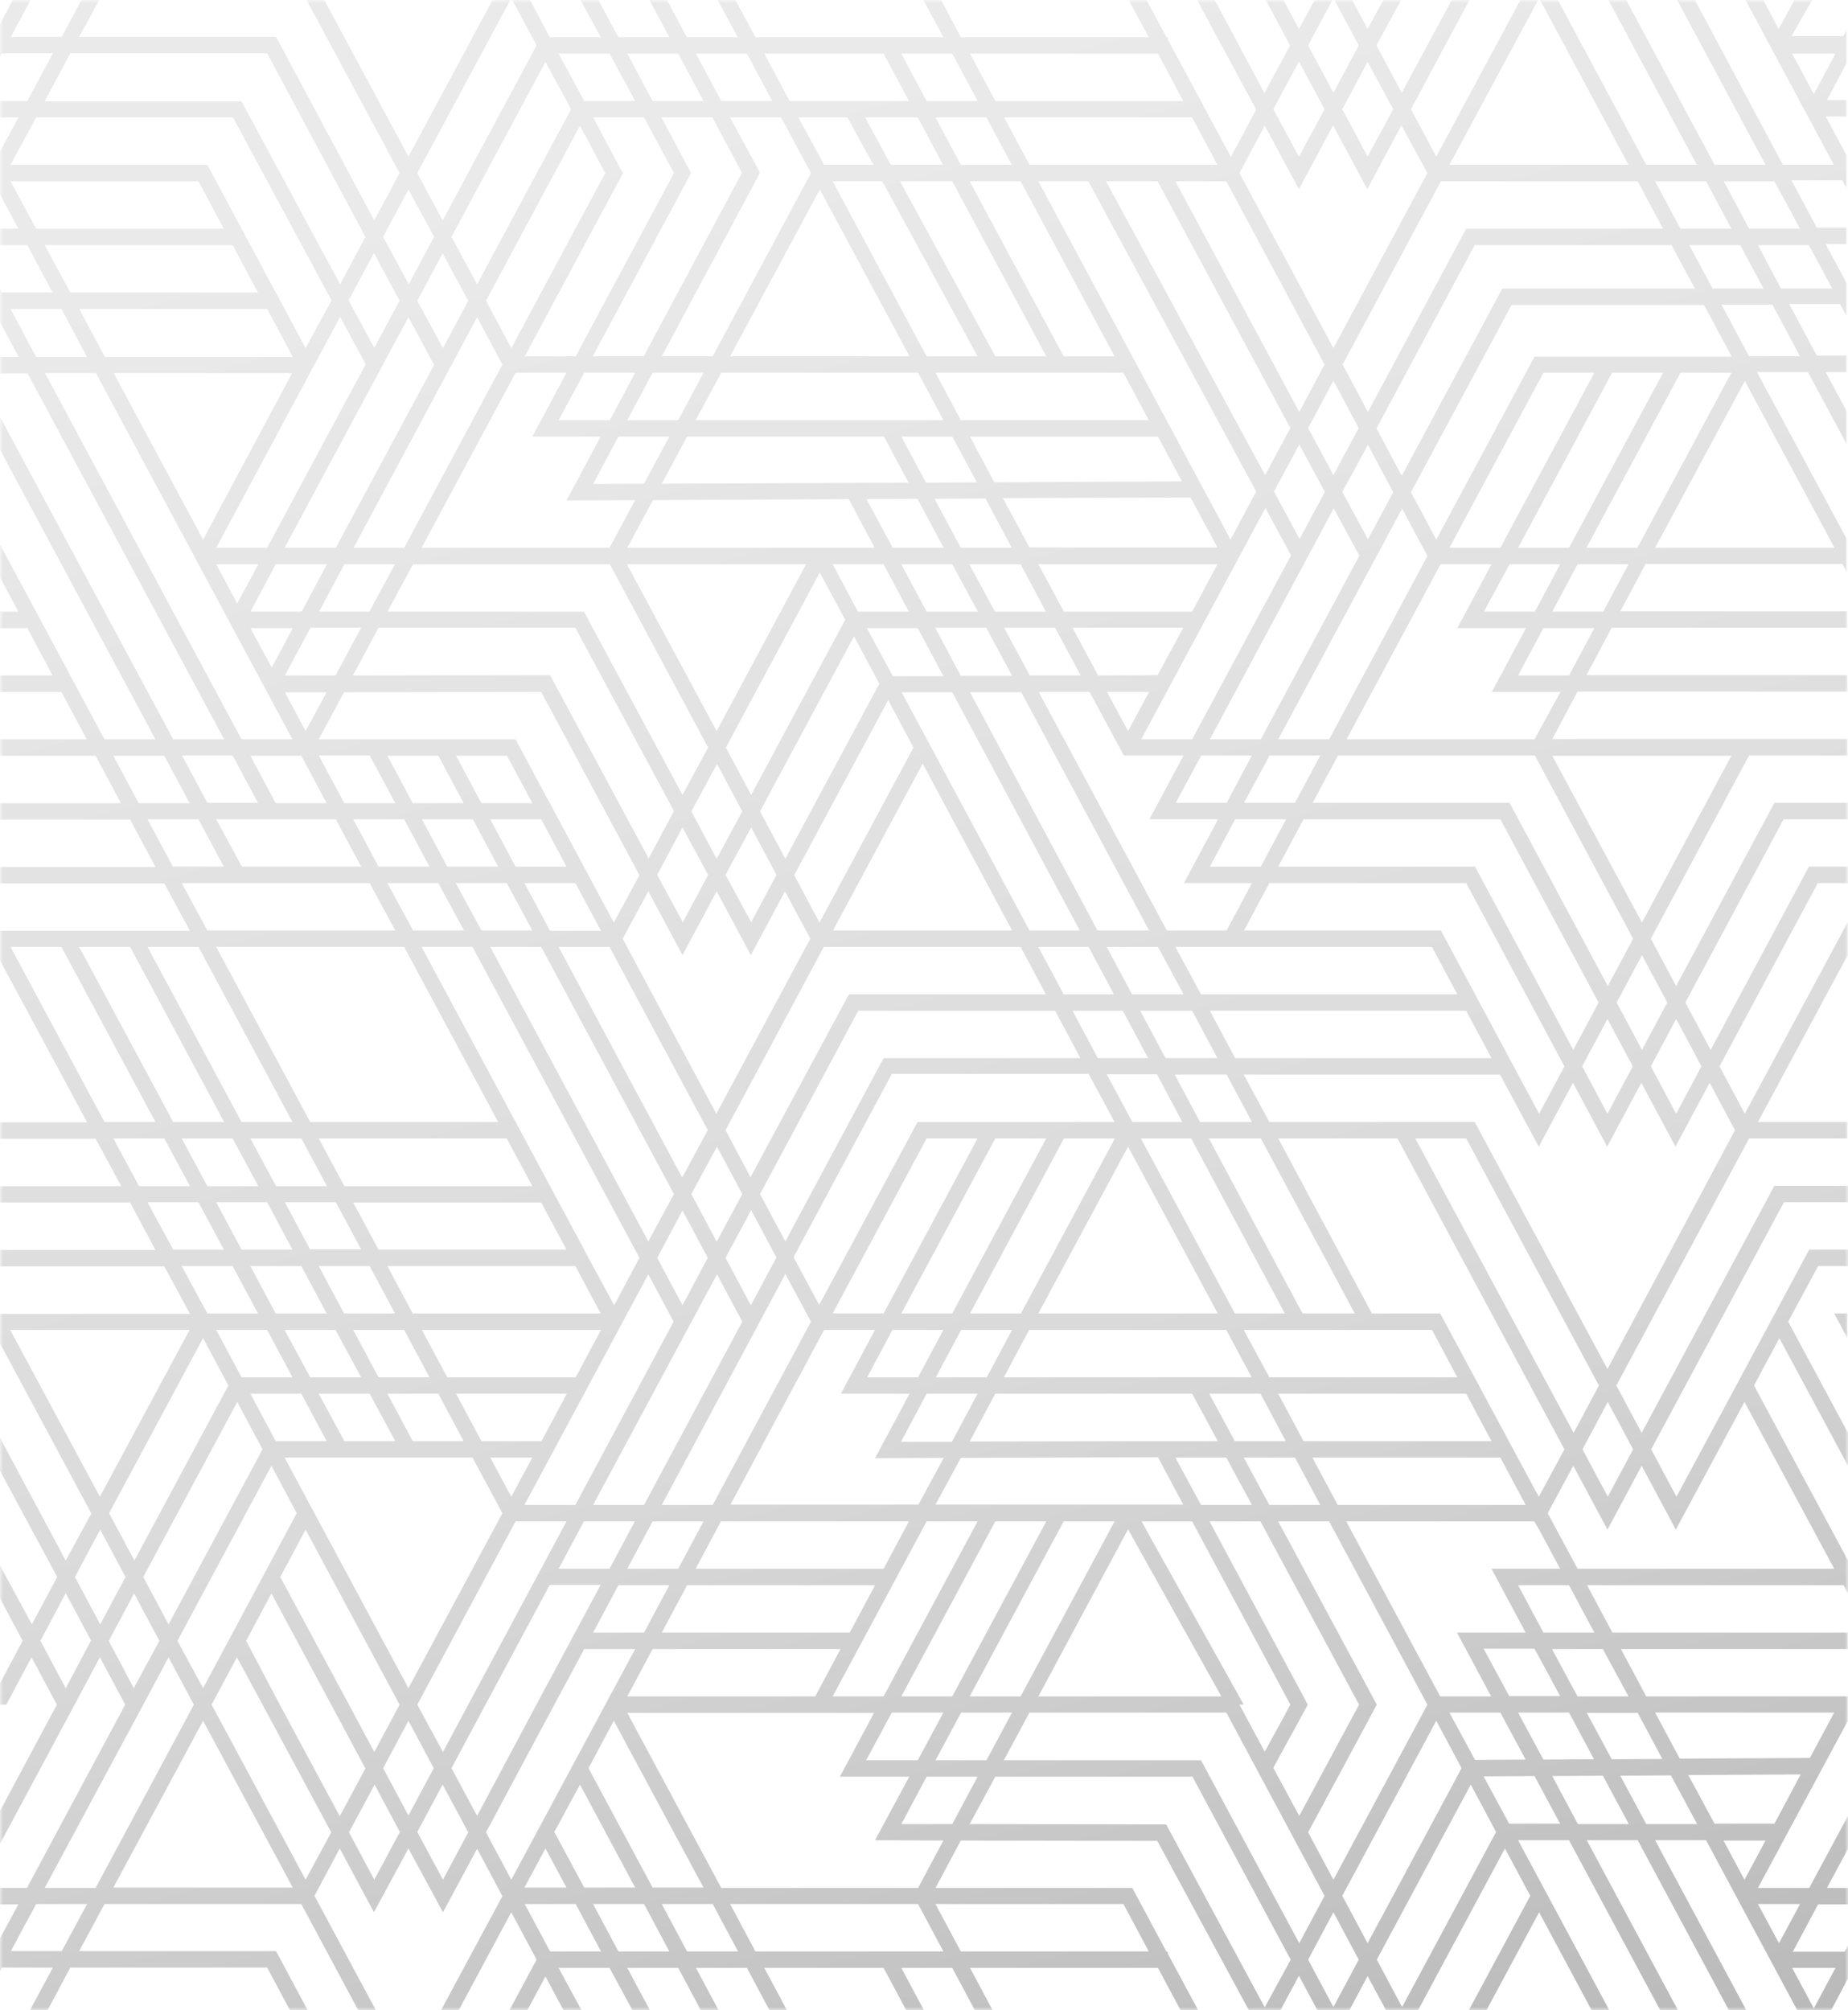 <svg width="285" height="310" viewBox="0 0 285 310" fill="none" xmlns="http://www.w3.org/2000/svg">
<mask id="mask0" mask-type="alpha" maskUnits="userSpaceOnUse" x="0" y="0" width="285" height="310">
<rect width="285" height="310" fill="#C4C4C4"/>
</mask>
<g mask="url(#mask0)">
<path fill-rule="evenodd" clip-rule="evenodd" d="M11.503 380.899L0 359.487V364.561L8.767 380.899H11.503ZM282.872 202.551L284.899 206.356V202.551H282.872ZM0.912 380.899L0 379.173V380.899H0.912ZM0.304 8.22H8.159L4.206 15.577H0V18.114H2.838L0 23.391V29.987L2.838 35.264H0V37.801H4.206L8.108 45.107H0.253L0 44.6V49.674L2.889 55.052H0V57.589H4.257L34.561 114.011H26.706L0 64.287V69.36L23.97 114.011H16.115L0 83.973V89.047L2.838 94.324H0V96.861H4.206L8.108 104.167H0V106.704H9.476L13.378 114.011H0V116.548H14.747L18.649 123.854H0V126.391H20.068L23.97 133.698H0V136.235H25.338L29.291 143.541H0V148.107L13.429 173.071H0V175.608H14.747L18.699 182.915H0V185.451H20.068L23.97 192.758H0V195.295H25.338L29.291 202.601H0V207.168L14.088 233.4L10.135 240.656L0 221.73V226.804L8.818 243.193L4.916 250.499L0 241.417V246.491L3.497 253.036L0 259.581V262.879H0.963L4.865 255.573L8.767 262.879L0 279.268V284.342L11.503 262.879L15.405 255.573L19.307 262.879L4.155 291.141H0V293.678H2.838L0 298.904V303.978L0.304 303.42H8.159L4.206 310.777H0V313.314H2.838L0 318.591V325.187L2.838 330.464H0V333.001H4.206L8.108 340.307H0.253L0 339.8V344.874L2.889 350.252H0V352.789H4.257L19.358 380.949H22.095L6.993 352.789H14.848L29.949 380.949H191.199L195.152 373.592L199.105 380.899L199.054 381H201.791L205.743 373.694L209.696 381H212.432L216.334 373.744L220.236 381H285V378.514L271.166 352.789H279.02L285 363.901V358.827L281.757 352.789H285V350.252H280.389L276.132 342.286H283.986L285 344.163V339.09L281.757 333.052H285V330.515H280.389L276.486 323.208H284.341L285 324.477V319.403L281.757 313.365H285V310.828H281.959L285 305.094V300.02L284.493 300.984H276.486L280.389 293.678H285V291.141H281.757L285 285.103V280.029L279.02 291.141H271.115L284.949 265.416V261.611H253.885L249.983 254.304H284.949V251.767H248.666L244.764 244.461H284.341L285 245.73V240.656L270.507 213.662L274.409 206.356L285 226.043V220.969L275.777 203.819L280.389 195.244H285V192.707H279.02L258.547 230.812L254.645 223.506L275.118 185.401H285V182.864H273.649L253.176 220.969L249.274 213.662L269.747 175.557H284.899V173.02H271.115L284.949 147.296V142.222L269.088 171.752L265.186 164.445L280.338 136.184H284.949V133.647H278.97L263.818 161.909L259.916 154.602L275.068 126.34H284.949V123.803H273.649L258.497 152.065L254.595 144.759L269.747 116.497H284.899V113.96H239.392L243.294 106.654H284.899V104.117H244.662L248.564 96.81H284.848V94.273H249.882L253.784 86.967H284.037L284.088 86.865L284.797 88.185V83.111L270.963 57.386H278.818L284.797 68.498V63.424L281.554 57.386H284.797V54.849H280.186L275.929 46.883H283.784L284.797 48.76V43.686L281.554 37.648H284.797V35.111H280.186L276.284 27.805H284.138L284.797 29.073V24L281.554 17.962H284.797V15.425H281.757L284.797 9.691V4.617L284.291 5.581H276.284L279.476 0H276.74L274.307 4.465L271.926 0H269.189L282.821 25.42H274.966L261.385 0H258.649L272.28 25.42H264.426L250.794 0H248.057L261.689 25.42H253.885L240.253 0H237.517L251.149 25.42H223.53L237.213 0H234.476L221.503 24.152L217.601 16.845L226.622 0H223.885L216.182 14.308L212.28 7.002L216.081 0H213.345L210.912 4.465L208.53 0H205.794L209.544 7.002L205.642 14.308L201.74 7.002L205.49 0H202.753L200.321 4.465L197.939 0H195.203L198.953 7.002L195 14.359L187.348 0H184.611L193.733 16.896L189.831 24.203L180.101 6.089V5.734H179.899L176.807 0H174.071L177.162 5.734H148.176L145.135 0H142.399L145.49 5.734H116.503L113.412 0H110.676L113.767 5.734H105.912L102.872 0H100.135L103.226 5.734H95.372L92.28 0H89.544L92.635 5.734H84.78L81.74 0H79.003L82.753 7.002L68.26 33.995L64.358 26.689L78.699 0H75.963L62.99 24.152L50.017 0H47.28L61.622 26.689L57.72 33.995L42.568 5.683H12.213L15.304 0H12.568L9.527 5.683H1.672L4.713 0H1.976L0 3.704V8.778L0.304 8.22ZM279.73 14.511L276.385 8.27H283.074L279.73 14.511ZM61.622 46.376L57.72 53.631L53.767 46.325L57.669 39.018L61.622 46.376ZM16.166 55.001L12.213 47.644H41.199L45.152 55.052H16.166V55.001ZM45.051 57.538L31.318 83.212L17.534 57.538H45.051ZM52.449 48.862L56.402 56.168L41.199 84.481H33.345L52.449 48.862ZM259.155 330.464L255.253 323.157H263.108L267.01 330.464H259.155ZM268.378 333.001L271.976 339.698H264.122L260.524 333.001H268.378ZM241.267 223.506L237.314 230.812L236.402 229.138L222.111 202.551H211.571L197.128 175.557H215.524L241.267 223.506ZM218.26 175.557H226.115L246.588 213.662L242.686 220.969L218.26 175.557ZM242.635 161.909L227.483 133.647H197.128L201.03 126.34H231.385L246.537 154.602L242.635 161.909ZM247.905 157.139L251.807 164.445L247.905 171.752L244.003 164.445L247.905 157.139ZM240.608 87.018L236.706 94.324H228.851L232.804 87.018H240.608ZM234.122 84.481L248.615 57.487H256.47L241.976 84.481H234.122ZM231.385 84.481H223.53L224.645 82.4L238.024 57.487H245.878L231.385 84.481ZM221.503 83.212L217.601 75.906L233.108 47.035H262.804L267.061 55.001H236.655L223.632 79.254L221.503 83.212ZM83.463 126.34L87.365 133.647H79.51L75.608 126.34H83.463ZM74.24 123.854L70.338 116.548H78.193L82.095 123.854H74.24ZM88.733 136.184L92.686 143.541H84.831L80.878 136.184H88.733ZM88.733 195.244L92.635 202.551H63.649L59.747 195.244H88.733ZM58.378 192.707L54.476 185.451H83.463L87.365 192.707H58.378ZM59.088 272.672L62.99 265.366L66.892 272.672L62.99 279.978L59.088 272.672ZM61.672 282.515L57.72 289.873L53.818 282.566L57.77 275.209L61.672 282.515ZM169.358 104.167L165.405 96.81H182.483L178.53 104.117L169.358 104.167ZM177.213 106.704L173.97 112.742L170.726 106.704H177.213ZM106.622 125.123L110.574 117.816L114.476 125.123L110.524 132.429L106.622 125.123ZM109.206 134.915L105.304 142.222L101.351 134.915L105.253 127.609L109.206 134.915ZM191.807 262.879L176.047 234.618H183.851L199.003 262.879L195.051 270.135L191.149 262.879H191.807ZM128.412 87.018H136.267L140.169 94.324H132.314L128.412 87.018ZM130.338 95.593L115.845 122.586L111.943 115.279L126.436 88.286L130.338 95.593ZM141.537 96.861L145.49 104.269H137.686L133.682 96.861H141.537ZM133.632 76.971L141.486 76.921L145.541 84.481H137.686L133.632 76.971ZM146.858 87.018L150.811 94.324H142.905L139.003 87.018H146.858ZM152.128 96.861L156.081 104.218H148.176L144.223 96.81H152.128V96.861ZM166.52 143.49H158.767L139.054 106.755H146.858L166.52 143.49ZM156.081 143.49H128.463L142.297 117.765L156.081 143.49ZM167.889 146.027L171.791 153.334H164.037L160.135 146.027H167.889ZM166.622 163.177H136.267L121.115 191.439L117.213 184.132L132.365 155.871H162.72L166.622 163.177ZM119.747 193.925L115.794 201.282L111.892 193.976L115.845 186.618L119.747 193.925ZM121.115 196.462L125.068 203.819L109.916 232.081H102.061L121.115 196.462ZM134.949 244.461L131.047 251.767H102.061L105.963 244.461H134.949ZM107.28 241.924L111.182 234.618H140.169L136.267 241.924H107.28ZM104.595 241.924H96.74L100.642 234.618H108.497L104.595 241.924ZM127.095 205.087H134.949L129.679 214.931H140.27L134.949 224.876L145.541 224.825L141.639 232.03H112.652L127.095 205.087ZM142.905 214.931H150.76L146.807 222.339H138.953L142.905 214.931ZM141.588 212.394H133.733L137.635 205.087H145.49L141.588 212.394ZM148.176 224.825L178.581 224.724L182.483 232.03H144.274L148.176 224.825ZM128.412 202.551L142.905 175.557H150.76L136.267 202.551H128.412ZM153.497 175.557H161.351L146.858 202.551H139.003L153.497 175.557ZM148.226 205.087H156.081L152.179 212.394H144.324L148.226 205.087ZM153.497 214.931H183.851L187.804 222.237H177.213L149.544 222.288L153.497 214.931ZM189.122 224.774L193.074 232.081H185.22L181.267 224.774H189.122ZM188.361 261.611H160.135L173.97 235.835L188.361 261.611ZM157.399 261.611H149.544L164.037 234.618H171.892L157.399 261.611ZM146.858 261.611H139.003L153.497 234.618H161.351L146.858 261.611ZM145.49 264.097L141.537 271.454H133.581L137.534 264.097H145.49ZM136.267 261.611H128.412L142.905 234.618H150.76L136.267 261.611ZM125.726 261.611H96.74L100.642 254.304H129.628L125.726 261.611ZM99.324 251.767H91.47L95.372 244.461H103.226L99.324 251.767ZM94.003 241.924H86.149L90.051 234.618H97.905L94.003 241.924ZM91.47 232.081L110.574 196.513L114.476 203.819L99.324 232.081H91.47ZM105.253 201.282L101.351 193.976L105.253 186.669L109.155 193.976L105.253 201.282ZM106.622 184.132L110.574 176.826L114.476 184.132L110.524 191.489L106.622 184.132ZM111.892 174.289L127.044 146.027H157.399L161.301 153.334H130.946L130.591 153.942L115.743 181.545L111.892 174.289ZM126.385 142.272L122.483 134.966L136.976 107.973L140.878 115.279L126.385 142.272ZM121.115 132.429L117.213 125.123L131.706 98.129L135.608 105.436L121.115 132.429ZM119.747 134.915L115.845 142.222L111.892 134.915L115.845 127.609L119.747 134.915ZM110.524 112.742L96.689 87.018H124.307L110.524 112.742ZM96.74 84.481L100.693 77.124L130.895 76.971L134.899 84.481H96.74ZM99.324 74.587L91.47 74.637L95.372 67.331H103.226L99.324 74.587ZM105.963 67.331H136.318L140.118 74.434L102.061 74.587L105.963 67.331ZM139.003 67.331H146.858L150.659 74.383L142.804 74.434L139.003 67.331ZM151.976 76.87L156.03 84.481H148.176L144.122 76.921L151.976 76.87ZM157.399 87.018L161.301 94.324H153.446L149.493 87.018H157.399ZM160.135 87.018H187.753L183.851 94.324H164.088L160.135 87.018ZM166.672 104.167H158.818L154.865 96.81H162.72L166.672 104.167ZM177.213 143.49H169.257L149.595 106.755H157.5L177.213 143.49ZM178.581 146.027L182.534 153.334H174.578L170.676 146.027H178.581ZM177.061 163.177H169.307L165.405 155.871H173.159L177.061 163.177ZM171.892 173.02H141.537L141.182 173.629L126.334 201.231L122.382 193.874L137.534 165.612H167.889L171.892 173.02ZM171.943 175.557L157.449 202.551H149.595L164.088 175.557H171.943ZM173.97 176.826L187.804 202.551H160.135L173.97 176.826ZM189.122 205.087L193.024 212.394H154.814L158.716 205.087H189.122ZM194.392 214.931L198.294 222.237H190.439L186.486 214.931H194.392ZM199.713 224.774L203.615 232.081H195.76L191.807 224.774H199.713ZM209.595 262.879L200.372 280.029L196.368 272.621L201.689 262.879L186.537 234.618H194.392L209.595 262.879ZM204.274 292.359L200.372 299.665L185.22 271.454H154.814L158.767 264.097H189.122L204.274 292.359ZM152.128 271.454H144.274L148.226 264.097H156.081L152.128 271.454ZM150.76 273.991L146.858 281.298H139.003L142.905 273.991H150.76ZM145.49 283.835L141.588 291.141H111.233L96.74 264.148H134.797L129.527 273.991H140.22L134.949 283.784L145.49 283.835ZM108.497 291.09H100.642L90.76 272.672L94.662 265.366L108.497 291.09ZM141.588 293.627L145.49 300.934H116.503L112.601 293.627H141.588ZM136.267 303.471L140.169 310.777H121.774L117.872 303.471H136.267ZM144.274 293.627H173.26L177.162 300.934H148.176L144.274 293.627ZM150.76 310.777H142.905L139.003 303.471H146.858L150.76 310.777ZM145.49 320.62H137.432L133.429 313.314H141.537L145.49 320.62ZM134.696 320.62H127.095L123.193 313.314H130.743L134.696 320.62ZM140.22 350.151H112.601L126.436 324.426L140.22 350.151ZM109.865 350.151H102.01L117.162 321.838L112.601 313.314H120.456L125.068 321.889L109.865 350.151ZM111.233 310.777L107.331 303.471H115.186L119.088 310.777H111.233ZM105.963 300.934L102.061 293.627H109.916L113.818 300.934H105.963ZM103.226 300.934H95.372L91.47 293.627H99.324L103.226 300.934ZM90.101 291.09L85.49 282.515L89.443 275.209L97.956 291.09H90.101ZM87.365 291.09H80.878L84.122 285.052L87.365 291.09ZM78.851 289.873L74.949 282.566L85.49 262.879L90.101 254.304H97.956L93.345 262.879L78.851 289.873ZM73.581 280.029L69.628 272.672L74.899 262.829L84.78 244.41H92.635L82.753 262.829L73.581 280.029ZM72.213 282.566L68.311 289.873L64.358 282.515L68.26 275.209L72.213 282.566ZM64.358 262.879L79.51 234.618H87.365L72.213 262.879L68.311 270.186L64.358 262.879ZM78.851 230.812L75.608 224.774H82.095L78.851 230.812ZM74.24 222.237L70.338 214.931H87.415L83.513 222.237H74.24ZM68.97 212.394L65.068 205.087H92.686L88.784 212.394H68.97ZM71.503 222.237H63.649L59.747 214.931H67.601L71.503 222.237ZM60.963 222.237H53.108L49.155 214.931H57.01L60.963 222.237ZM54.476 205.087H62.331L66.233 212.394H58.378L54.476 205.087ZM99.983 196.513L103.885 203.819L88.733 232.081H80.878L99.983 196.513ZM99.983 191.439L75.608 146.027H83.463L103.936 184.132L99.983 191.439ZM94.003 146.027L109.155 174.289L105.203 181.595L86.149 146.027H94.003ZM96.03 144.759L99.983 137.452L105.253 147.296L110.524 137.452L115.794 147.296L121.064 137.452L124.966 144.759L110.473 171.752L96.03 144.759ZM84.831 104.117L54.426 104.167L58.378 96.81H88.733L103.936 125.072L100.034 132.378L84.831 104.117ZM59.747 94.324L63.699 87.018H94.054L109.206 115.279L105.253 122.586L90.051 94.324H59.747ZM65.017 84.481L79.51 57.487H87.365L82.095 67.331H92.635L87.365 77.174L97.956 77.124L94.003 84.481H65.017ZM90.101 57.487H97.956L94.054 64.794H86.149L90.101 57.487ZM100.642 57.487H108.497L104.595 64.794H96.74L100.642 57.487ZM111.233 57.487H141.588L145.49 64.794H107.28L111.233 57.487ZM112.601 54.95L126.436 29.226L140.27 54.95H112.601ZM128.412 27.957H136.064L150.76 54.95H142.905L128.412 27.957ZM138.801 27.957H146.858L161.351 54.95H153.497L138.801 27.957ZM173.26 57.487L177.162 64.794H148.176L144.274 57.487H173.26ZM178.581 67.331L182.28 74.231L153.345 74.383L149.595 67.331H178.581ZM183.598 76.718L187.753 84.43H158.767L154.662 76.819L183.598 76.718ZM195.152 78.341L199.105 85.648L183.851 114.011H175.997L195.152 78.341ZM205.693 78.392L209.645 85.698L194.443 114.011H186.588L205.693 78.392ZM193.074 116.497L189.172 123.803H181.318L185.27 116.497H193.074ZM190.49 126.34H198.345L194.443 133.647H186.588L190.49 126.34ZM193.074 136.184L189.172 143.49H179.949L160.186 106.704H168.041L173.311 116.497H182.534L177.264 126.34H187.855L182.584 136.184H193.074ZM220.845 146.027L224.747 153.334H185.22L181.267 146.027H220.845ZM187.753 163.177H179.747L175.845 155.871H183.851L187.753 163.177ZM182.331 173.02H174.628L170.676 165.663H178.429L182.331 173.02ZM183.699 175.557L198.142 202.551H190.439L175.946 175.557H183.699ZM220.845 205.087L224.747 212.394H195.76L191.807 205.087H220.845ZM226.115 214.931L230.017 222.237H201.03L197.128 214.931H226.115ZM231.385 224.774L235.287 232.081H206.301L202.399 224.774H231.385ZM220.135 262.879L205.642 289.873L201.74 282.566L212.331 262.879L197.128 234.618H204.983L220.135 262.879ZM221.503 265.366L225.405 272.672L210.912 299.665L207.01 292.359L221.503 265.366ZM223.53 264.097H231.385L235.287 271.353L227.483 271.404L223.53 264.097ZM236.655 273.89L240.608 281.247H232.753L228.801 273.94L236.655 273.89ZM241.976 283.784L261.74 320.62H253.885L234.122 283.784H241.976ZM251.149 320.62H223.53L237.365 294.896L251.149 320.62ZM221.503 319.352L217.601 312.046L232.095 285.052L235.997 292.359L221.503 319.352ZM216.233 309.509L212.331 302.202L226.824 275.209L230.726 282.515L216.233 309.509ZM214.865 312.046L210.912 319.352L207.01 312.046L210.912 304.739L214.865 312.046ZM205.642 309.509L201.74 302.202L205.642 294.896L209.544 302.202L205.642 309.509ZM204.274 312.046L200.321 319.352L196.368 312.046L200.321 304.688L204.274 312.046ZM195.051 309.559L179.848 281.348L149.544 281.298L153.497 273.991H183.902L199.054 302.202L195.051 309.559ZM193.733 312.096L189.831 319.403L180.101 301.289V300.984H179.899L174.628 291.141H144.274L148.176 283.835L178.48 283.885L193.733 312.096ZM182.483 310.777H153.497L149.595 303.471H178.581L182.483 310.777ZM156.081 320.62H148.226L144.324 313.314H152.179L156.081 320.62ZM161.351 350.151H153.497L138.801 323.157H146.858L161.351 350.151ZM150.76 350.151H142.905L128.412 323.157H136.064L150.76 350.151ZM145.49 359.994H107.28L111.182 352.688H141.537L145.49 359.994ZM104.595 359.994H96.74L100.642 352.688H108.497L104.595 359.994ZM99.274 350.151H91.419L106.571 321.889L101.959 313.314H109.814L114.375 321.838L99.274 350.151ZM100.642 310.777L96.74 303.471H104.595L108.497 310.777H100.642ZM97.956 310.777H90.101L86.149 303.471H94.003L97.956 310.777ZM84.831 300.934L80.929 293.627H88.784L92.686 300.934H84.831ZM82.753 302.202L68.26 329.195L64.358 321.889L78.851 294.896L82.753 302.202ZM62.99 319.352L48.497 292.359L52.399 285.052L57.669 294.896L62.99 285.052L68.311 294.896L73.581 285.103L77.483 292.41L62.99 319.352ZM47.128 289.873L32.635 262.879L36.537 255.573L40.49 262.879L51.081 282.566L47.128 289.873ZM37.956 253.036L41.858 245.73L51.081 262.879L56.351 272.723L52.399 280.08L43.176 262.93L37.956 253.036ZM43.226 243.193L47.128 235.886L61.622 262.879L57.72 270.186L53.818 262.879L43.226 243.193ZM43.885 224.774H72.872L77.483 233.349L62.99 260.342L43.885 224.774ZM42.517 222.237L38.615 214.931H46.47L50.372 222.237H42.517ZM43.885 205.087H51.74L55.693 212.394H47.838L43.885 205.087ZM49.155 195.244H57.01L60.912 202.551H53.057L49.155 195.244ZM47.838 192.707L43.936 185.401H51.791L55.693 192.656H47.838V192.707ZM49.155 175.557H78.142L82.095 182.915H53.108L49.155 175.557ZM65.017 146.027H72.872L98.615 193.976L94.713 201.282L90.101 192.758V192.707L84.882 183.016V182.915H84.831L65.017 146.027ZM70.287 136.184H78.142L82.095 143.49H74.24L70.287 136.184ZM68.97 133.647L65.068 126.34H72.922L76.824 133.647H68.97ZM63.649 123.854L59.747 116.548H67.601L71.503 123.854H63.649ZM60.963 123.854H53.108L49.155 116.497H57.01L60.963 123.854ZM49.155 114.011L53.057 106.755L83.463 106.704L98.615 134.966L94.662 142.272L84.882 124.006V123.854H84.78L79.51 114.011H49.155ZM51.74 104.167H43.936L47.889 96.81H55.693L51.74 104.167ZM49.206 94.324L53.108 87.018H60.912L56.959 94.324H49.206ZM51.791 84.481H43.885L62.99 48.913L66.943 56.27L51.791 84.481ZM73.581 48.913L77.483 56.219L62.331 84.481H54.527L73.581 48.913ZM74.949 46.376L89.443 19.382L93.345 26.689L78.851 53.682L74.949 46.376ZM91.47 18.114H99.324L103.936 26.689L88.784 54.95H80.929L96.081 26.689L95.726 26.08L91.47 18.114ZM102.01 18.114H109.865L114.426 26.638L99.274 54.95H91.419L106.571 26.689L102.01 18.114ZM112.601 18.114H120.456L125.068 26.689L109.916 54.95H102.061L117.213 26.638L112.601 18.114ZM123.142 18.114H130.693L134.696 25.42H127.095L123.142 18.114ZM133.429 18.114H141.537L145.439 25.42H137.382L133.429 18.114ZM144.274 18.114H152.128L156.03 25.42H148.176L144.274 18.114ZM157.399 27.957L171.892 54.95H164.037L149.544 27.957H157.399ZM160.135 27.957H167.838L193.733 75.804L189.78 83.212L160.135 27.957ZM170.574 27.957H178.53L199.003 66.012L195.101 73.267L170.574 27.957ZM200.372 68.549L204.324 75.855L200.422 83.111L196.47 75.804L200.372 68.549ZM201.74 66.012L205.642 58.705L209.544 66.012L205.642 73.267L201.74 66.012ZM210.963 68.599L214.865 75.906L210.963 83.161L207.01 75.855L210.963 68.599ZM212.28 66.062L227.432 37.801H257.787L261.385 44.498H231.689L216.182 73.369L212.28 66.062ZM260.524 37.801H268.378L271.976 44.498H264.122L260.524 37.801ZM220.135 85.749L204.983 114.011H197.128L216.233 78.443L220.135 85.749ZM203.615 116.497L199.713 123.803H191.858L195.811 116.497H203.615ZM241.267 164.445L237.365 171.752L222.213 143.49H191.858L195.76 136.184H226.115L241.267 164.445ZM230.017 163.177H190.49L186.588 155.871H226.115L230.017 163.177ZM193.074 173.02H185.068L181.166 165.714H189.172L193.074 173.02ZM194.443 175.557L208.936 202.551H200.878L186.436 175.557H194.443ZM237.365 235.886L240.608 241.924H230.017L235.287 251.767H224.696L229.966 261.611H222.111L207.618 234.618H236.605L237.365 235.886ZM236.655 254.254L240.608 261.56H232.753L228.801 254.254H236.655ZM241.976 264.097L245.828 271.302L238.024 271.353L234.122 264.097H241.976ZM247.196 273.839L251.199 281.298H243.345L239.392 273.89L247.196 273.839ZM249.882 273.839L257.686 273.788L261.74 281.298H253.885L249.882 273.839ZM272.331 320.62H264.476L244.713 283.784H252.568L272.331 320.62ZM256.47 330.464H226.115L210.963 358.726L207.061 351.419L222.213 323.157H252.568L256.47 330.464ZM205.642 348.882L191.149 321.889L195.101 314.583L200.372 324.426L205.642 314.583L210.912 324.426L216.233 314.583L220.135 321.889L205.642 348.882ZM204.274 351.419L200.372 358.726L181.267 323.157H189.122L204.274 351.419ZM158.767 320.62L154.865 313.314H183.851L187.753 320.62H158.767ZM171.943 350.151H164.088L149.595 323.157H157.449L171.943 350.151ZM173.26 352.688L177.162 359.994H148.176L144.274 352.688H173.26ZM178.581 362.531L182.28 369.431L153.345 369.584L149.595 362.531H178.581ZM150.659 369.533L142.804 369.584L139.003 362.531H146.858L150.659 369.533ZM140.118 369.584L102.061 369.736L105.963 362.48H136.318L140.118 369.584ZM99.324 369.787L91.47 369.837L95.372 362.531H103.226L99.324 369.787ZM94.003 359.994H86.149L90.051 352.688H97.905L94.003 359.994ZM88.733 350.151H80.878L96.03 321.889L95.676 321.28L91.419 313.314H99.274L103.885 321.889L88.733 350.151ZM78.851 348.882L74.949 341.576L89.392 314.583L93.294 321.889L78.851 348.882ZM73.581 339.09L69.628 331.783L84.122 304.79L88.024 312.096L73.581 339.09ZM72.213 341.576L68.311 348.882L64.358 341.525L68.26 334.219L72.213 341.576ZM62.99 339.039L59.088 331.732L62.99 324.426L66.892 331.732L62.99 339.039ZM61.622 341.576L57.72 348.831L53.767 341.525L57.669 334.219L61.622 341.576ZM42.568 300.883H12.213L16.115 293.627H46.47L61.622 321.889L57.72 329.195L42.568 300.883ZM17.483 291.09L31.318 265.366L45.152 291.09H17.483ZM31.318 260.342L27.365 253.036L41.858 226.043L45.76 233.349L31.318 260.342ZM25.997 250.499L22.095 243.193L36.588 216.199L40.49 223.506L25.997 250.499ZM20.726 240.656L16.824 233.349L31.318 206.356L35.22 213.662L20.726 240.656ZM33.345 205.087H41.199L45.101 212.394H37.247L33.345 205.087ZM38.615 195.244H46.47L50.372 202.551H42.517L38.615 195.244ZM37.247 192.707L33.345 185.401H41.199L45.101 192.707H37.247ZM31.976 182.915L28.024 175.557H35.878L39.831 182.915H31.976ZM38.615 175.557H46.47L50.422 182.915H42.568L38.615 175.557ZM33.345 146.027H62.331L76.824 173.02H47.838L33.345 146.027ZM59.747 136.184H67.601L71.554 143.49H63.699L59.747 136.184ZM58.378 133.647L54.476 126.34H62.331L66.233 133.647H58.378ZM55.693 133.647H37.297L33.345 126.34H51.791L55.693 133.647ZM42.517 123.854L38.615 116.548H46.47L50.372 123.854H42.517ZM43.936 106.755H50.372L47.128 112.742L43.936 106.755ZM41.909 102.95L38.615 96.861H45.152L41.909 102.95ZM38.615 94.324L42.517 87.018H50.422L46.52 94.324H38.615ZM36.588 93.055L33.345 87.018H39.831L36.588 93.055ZM66.943 36.532L63.041 43.839L59.088 36.532L62.99 29.226L66.943 36.532ZM68.26 39.069L72.213 46.376L68.311 53.682L64.358 46.376L68.26 39.069ZM88.074 16.845L73.581 43.839L69.628 36.532L84.122 9.539L88.074 16.845ZM97.956 15.577H90.101L86.149 8.27H94.003L97.956 15.577ZM108.497 15.577H100.642L96.74 8.27H104.595L108.497 15.577ZM119.088 15.577H111.233L107.331 8.27H115.186L119.088 15.577ZM136.267 8.27L140.169 15.577H121.774L117.872 8.27H136.267ZM150.76 15.577H142.905L139.003 8.27H146.858L150.76 15.577ZM182.483 15.577H153.497L149.595 8.27H178.581L182.483 15.577ZM187.753 25.42H158.767L154.865 18.114H183.851L187.753 25.42ZM204.274 56.219L200.372 63.525L181.267 27.957H189.122L204.274 56.219ZM204.274 16.845L200.321 24.152L196.368 16.845L200.321 9.488L204.274 16.845ZM214.865 16.845L210.912 24.152L207.01 16.845L210.912 9.539L214.865 16.845ZM220.135 26.689L205.642 53.682L191.149 26.689L195.051 19.382L200.321 29.175L205.591 19.332L210.861 29.175L216.132 19.332L220.135 26.689ZM256.47 35.264H226.115L210.963 63.525L207.061 56.219L222.213 27.957H252.568L256.47 35.264ZM267.01 35.264H259.155L255.253 27.957H263.108L267.01 35.264ZM277.601 35.264H269.747L265.845 27.957H273.649L277.601 35.264ZM274.662 44.498L271.115 37.801H278.97L282.568 44.498H274.662ZM269.747 54.95L265.49 46.984H273.345L277.601 54.95H269.747ZM255.253 84.481L269.088 58.756L282.922 84.481H255.253ZM252.517 84.481H244.662L259.155 57.487H267.01L252.517 84.481ZM247.247 94.324H239.392L243.294 87.018H251.149L247.247 94.324ZM241.976 104.167H234.122L238.024 96.861H245.878L241.976 104.167ZM236.655 114.011H207.669L222.162 87.018H230.017L224.747 96.861H235.338L230.068 106.704H240.659L236.655 114.011ZM251.858 144.759L247.956 152.065L232.804 123.803H202.449L206.351 116.497H236.706L251.858 144.759ZM253.226 142.272L239.392 116.548H267.01L253.226 142.272ZM257.128 154.602L253.226 161.909L249.324 154.602L253.226 147.296L257.128 154.602ZM262.399 164.445L258.497 171.752L254.595 164.445L258.497 157.139L262.399 164.445ZM247.905 211.125L227.432 173.02H195.76L191.807 165.714H231.334L237.314 176.826L242.584 166.982L247.855 176.826L253.125 166.982L258.395 176.826L263.666 166.982L267.568 174.289L247.905 211.125ZM251.858 223.506L247.956 230.812L244.054 223.506L247.956 216.199L251.858 223.506ZM243.294 241.924L238.682 233.349L242.635 226.043L247.905 235.886L253.176 226.043L258.446 235.886L269.037 216.199L282.872 241.924H243.294ZM245.878 251.767H238.024L234.122 244.461H241.976L245.878 251.767ZM251.149 261.611H243.294L239.341 254.304H247.196L251.149 261.611ZM256.368 271.251L248.564 271.302L244.713 264.148H252.568L256.368 271.251ZM279.122 271.099L259.054 271.201L255.253 264.097H282.872L279.122 271.099ZM273.649 281.247H264.426L260.372 273.738L277.703 273.636L273.649 281.247ZM269.037 289.873L265.794 283.835H272.28L269.037 289.873ZM274.358 299.665L271.115 293.627H277.601L274.358 299.665ZM279.73 309.712L276.385 303.471H283.074L279.73 309.712ZM275.017 320.62L255.253 283.784H263.108L282.872 320.62H275.017ZM277.601 330.464H269.747L265.845 323.157H273.649L277.601 330.464ZM274.662 339.698L271.064 333.001H278.919L282.517 339.698H274.662ZM269.747 350.151L265.49 342.185H273.345L277.601 350.151H269.747ZM255.253 379.681L269.088 353.956L282.922 379.681H255.253ZM244.662 379.681L259.155 352.688H267.01L252.517 379.681H244.662ZM234.122 379.681L248.615 352.688H256.47L241.976 379.681H234.122ZM223.53 379.681L224.645 377.6L238.024 352.688H245.878L231.385 379.681H223.53ZM217.601 371.106L233.108 342.235H262.804L267.061 350.201H236.655L223.632 374.455L221.503 378.463L217.601 371.106ZM216.233 368.569L212.331 361.262L227.483 333.001H257.838L261.436 339.698H231.74L216.233 368.569ZM207.01 371.055L210.912 363.799L214.814 371.106L210.912 378.362L207.01 371.055ZM205.693 368.518L201.74 361.212L205.642 353.905L209.544 361.212L205.693 368.518ZM196.47 371.004L200.372 363.749L204.324 371.055L200.422 378.311L196.47 371.004ZM195.101 368.518L170.574 323.157H178.53L199.003 361.212L195.101 368.518ZM189.78 378.412L160.135 323.157H167.838L193.733 371.004L189.78 378.412ZM158.767 379.681L154.662 372.07L183.598 371.918L187.753 379.63H158.767V379.681ZM148.226 379.681L144.172 372.121L152.027 372.07L156.081 379.681H148.226ZM137.635 379.681L133.632 372.171L141.486 372.121L145.541 379.681H137.635ZM96.74 379.681L100.693 372.324L130.895 372.171L134.899 379.681H96.74ZM65.017 379.681L79.51 352.688H87.365L82.095 362.531H92.635L87.365 372.374L97.956 372.324L94.003 379.681H65.017ZM54.527 379.681L73.581 344.113L77.483 351.419L62.331 379.681H54.527ZM43.885 379.681L62.99 344.113L66.943 351.47L51.791 379.681H43.885ZM33.345 379.681L52.449 344.062L56.402 351.368L41.199 379.681H33.345ZM17.534 352.738H45.101L31.318 378.412L17.534 352.738ZM12.213 342.844H41.199L45.152 350.252H16.166L12.213 342.844ZM9.476 342.844L13.429 350.252H5.574L1.622 342.844H9.476ZM6.892 333.001H35.878L39.78 340.307H10.845L6.892 333.001ZM1.622 323.157H30.608L34.51 330.464H5.574L1.622 323.157ZM5.574 313.314H35.929L51.132 341.525L47.128 348.882L31.976 320.62H1.622L5.574 313.314ZM10.845 303.42H41.199L56.351 331.732L52.449 339.039L37.247 310.828H6.892L10.845 303.42ZM5.574 293.627H13.429L9.527 300.883H1.672L5.574 293.627ZM22.095 262.879L25.997 255.573L29.899 262.879L14.747 291.141H6.892L22.095 262.879ZM16.774 253.036L20.676 245.73L24.578 253.036L20.625 260.342L16.774 253.036ZM10.135 245.679L14.037 252.985L10.135 260.342L6.233 253.036L10.135 245.679ZM15.456 235.886L19.358 243.193L15.456 250.499L11.554 243.193L15.456 235.886ZM29.24 205.087L15.405 230.812L1.571 205.087H29.24ZM28.024 195.244H35.878L39.78 202.551H31.976L28.024 195.244ZM22.753 185.401H30.608L34.51 192.707H26.706L22.753 185.401ZM17.483 175.557H25.338L29.291 182.915H21.436L17.483 175.557ZM9.476 146.027L23.97 173.02H16.115L1.622 146.027H9.476ZM20.068 146.027L34.561 173.02H26.706L12.213 146.027H20.068ZM30.608 146.027L45.101 173.02H37.247L22.753 146.027H30.608ZM28.024 136.184H35.878H35.929H57.01L60.963 143.49H31.976L28.024 136.184ZM22.753 126.34H30.608L34.51 133.647H26.655L22.753 126.34ZM29.24 123.854H21.385L17.483 116.548H25.338L29.24 123.854ZM35.878 116.497L39.78 123.803H31.976L28.074 116.497H35.878ZM6.943 57.538H14.797L45.101 114.011H37.247L6.943 57.538ZM9.476 47.644L13.429 55.052H5.574L1.622 47.644H9.476ZM6.892 37.801H35.878L39.78 45.107H10.845L6.892 37.801ZM1.622 27.957H30.608L34.51 35.264H5.574L1.622 27.957ZM5.574 18.114H35.929L51.132 46.325L47.128 53.682L31.976 25.42H1.622L5.574 18.114ZM10.845 8.22H41.199L56.351 36.532L52.449 43.839L37.247 15.628H6.892L10.845 8.22Z" fill="url(#paint0_linear)"/>
</g>
<defs>
<linearGradient id="paint0_linear" x1="171.666" y1="3.93016e-06" x2="276.283" y2="380.886" gradientUnits="userSpaceOnUse">
<stop stop-color="#EAEAEA"/>
<stop offset="0.497" stop-color="#DADADA"/>
<stop offset="0.995" stop-color="#AAAAAA"/>
</linearGradient>
</defs>
</svg>
